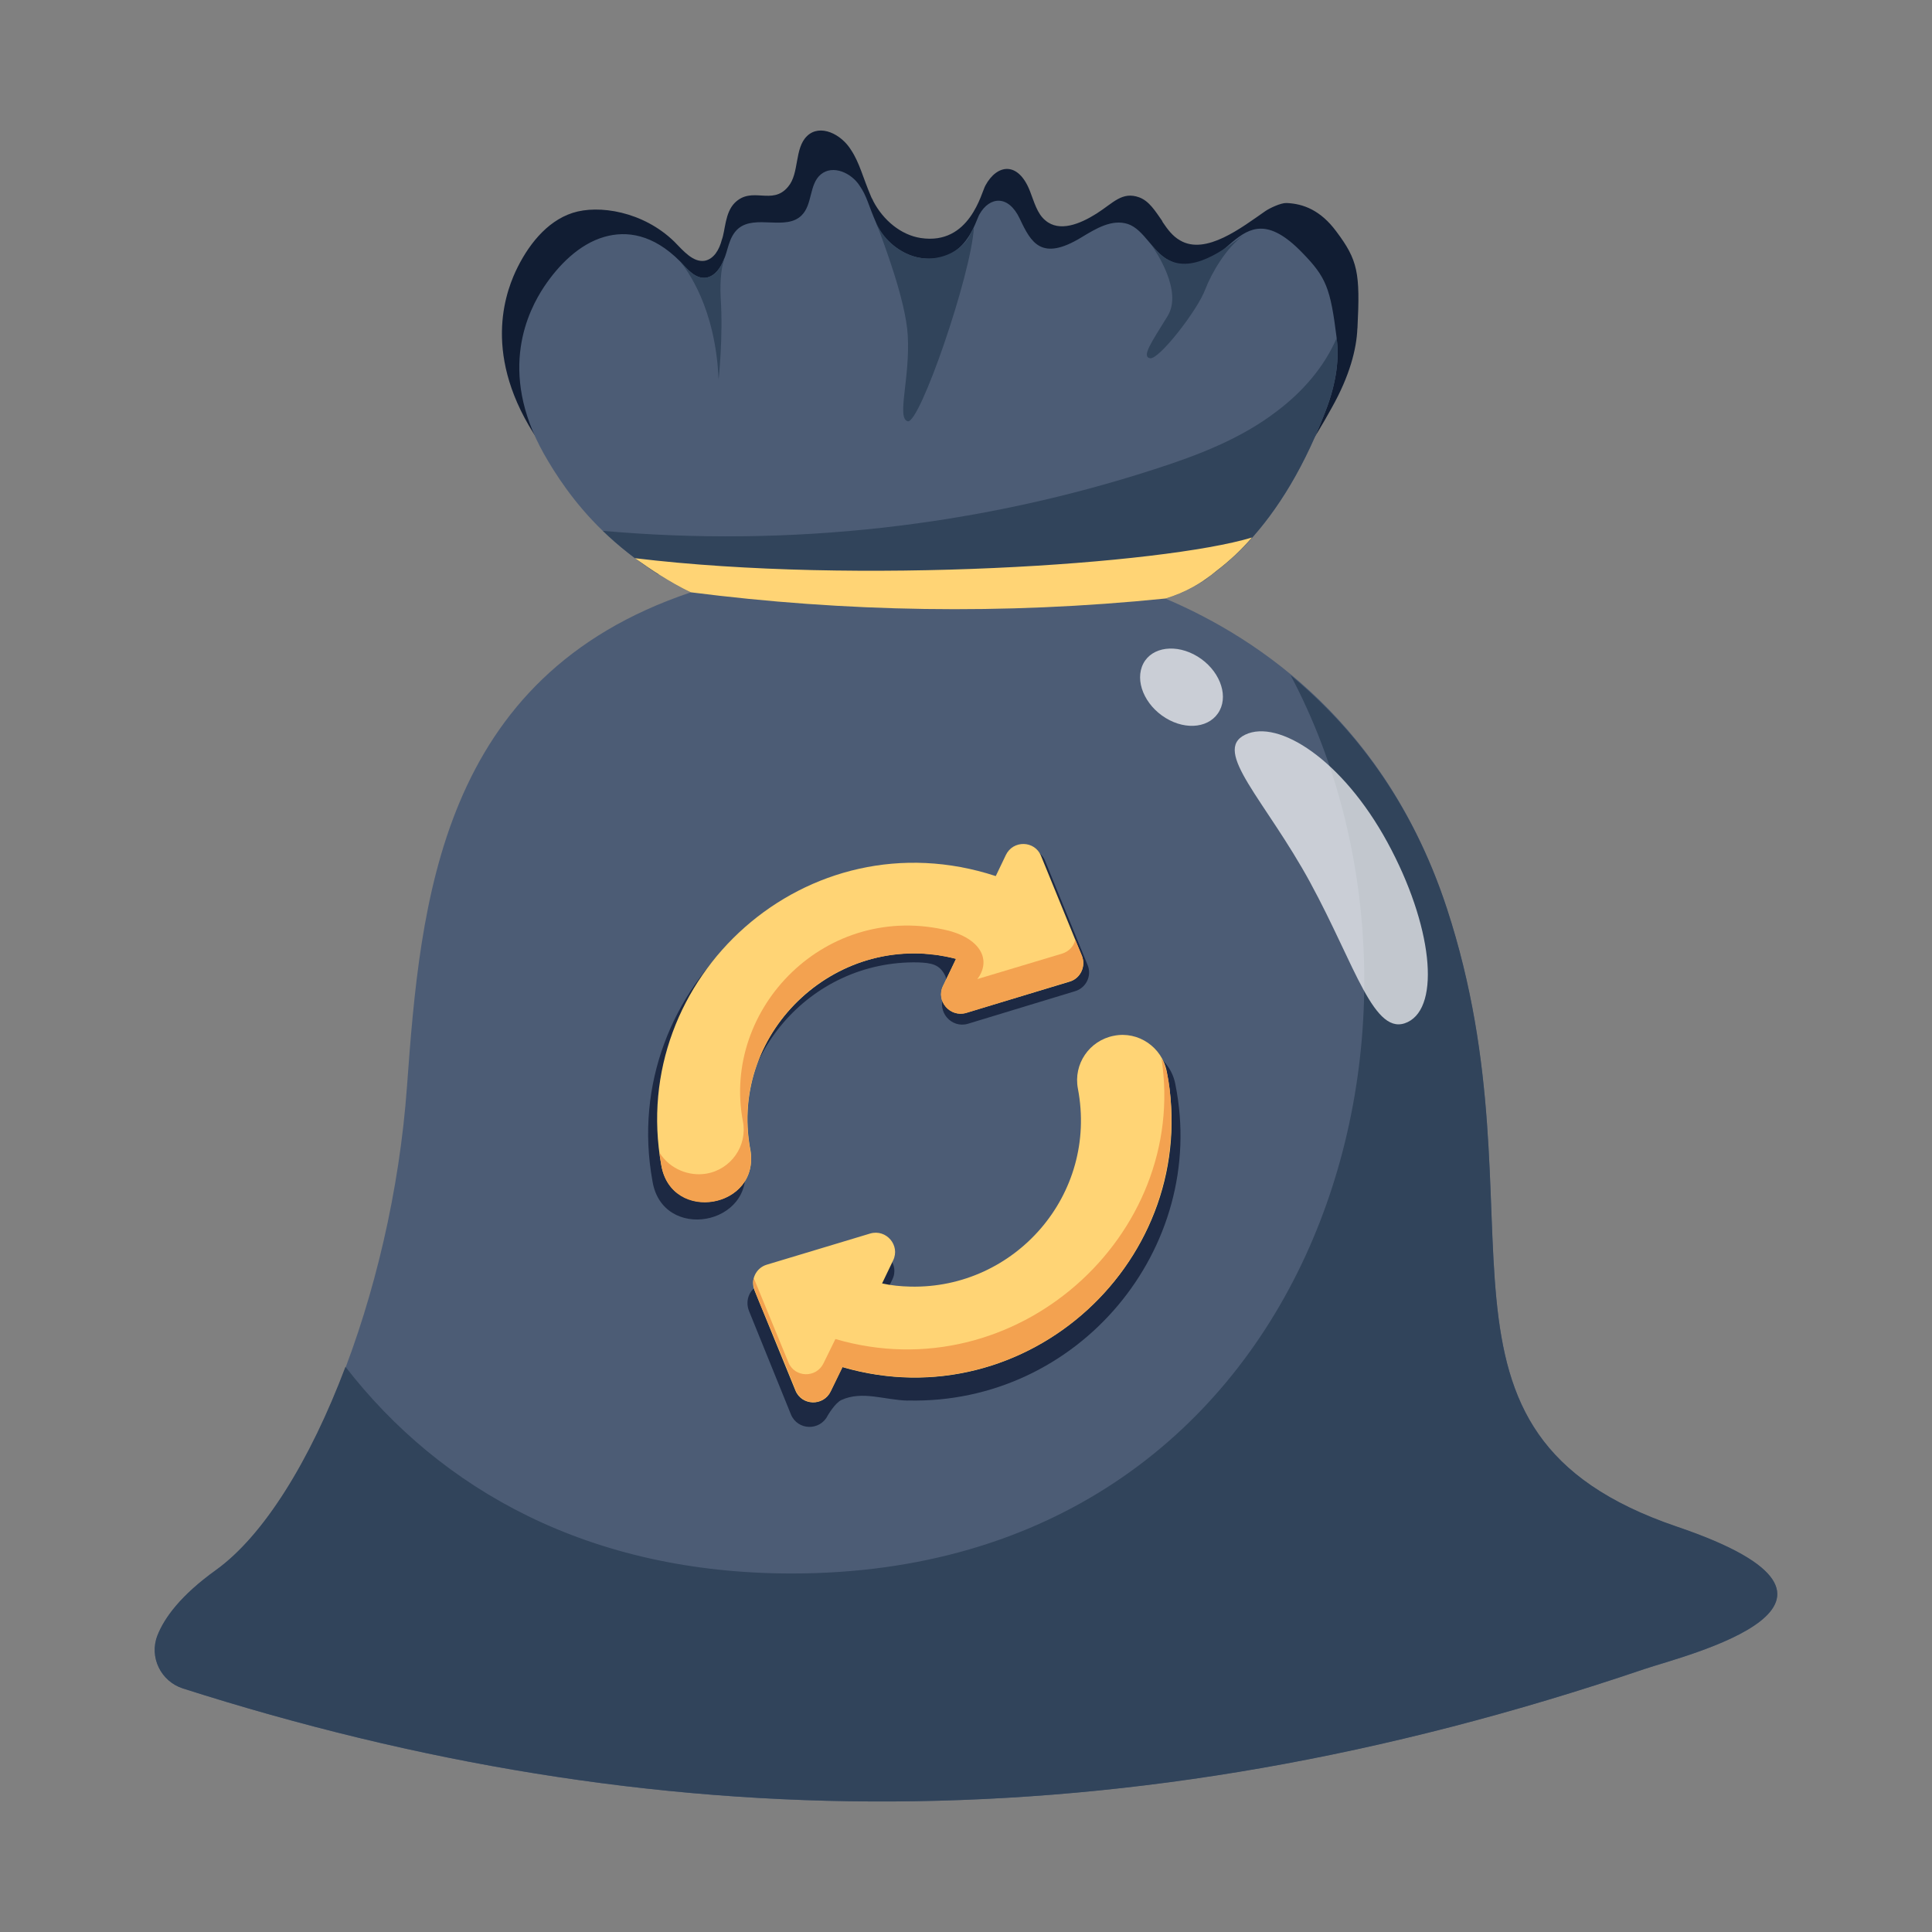 <svg id="Layer_1" enable-background="new 0 0 37 37" height="512" viewBox="0 0 37 37" width="512" xmlns="http://www.w3.org/2000/svg"><rect x="0" y="0" width="37" height="37" fill="#808080" stroke="none"/><g id="_x31_1"><g><path d="m11.739 10.012c.185.152.389.3.606.444h11.039c.07-.056.141-.101.212-.161.578-.505 1.235-1.261 1.908-2.485.347-.616.476-1.131.491-1.517l.002-.011c.054-1.061.008-1.299-.407-1.852-.297-.4-.627-.53-.954-.542-.108-.004-.325.101-.402.154-.454.315-1.142.852-1.634.562-.143-.081-.238-.209-.333-.35-.009-.023-.018-.035-.018-.035-.125-.177-.239-.367-.43-.439-.33-.12-.498.107-.817.309-.316.2-.714.364-.984.13-.157-.13-.213-.355-.293-.559-.226-.578-.631-.518-.853-.108-.076.129-.296 1.15-1.239 1.006-.378-.058-.717-.339-.909-.706-.012-.036-.034-.06-.046-.096-.151-.354-.218-.64-.375-.877-.188-.312-.599-.513-.847-.274-.246.237-.144.716-.363.971-.307.371-.688-.024-1.024.311-.187.191-.177.523-.245.705-.048.185-.15.368-.328.402-.221.034-.403-.183-.583-.367-.598-.581-1.45-.711-1.947-.55-.509.165-.868.642-1.092 1.121-.226.492-.651 1.755.547 3.399.264.36.698.903 1.321 1.414z" fill="#111d33"/></g><g><g><path d="m31.507 31.959c-10.025 3.404-19.021 3.246-28.007.376-.425-.139-.643-.604-.485-1.009.139-.346.445-.772 1.118-1.257 1.732-1.237 3.375-5.245 3.662-9.273.257-3.513.623-7.838 5.433-9.451-.208-.099-.396-.208-.584-.326-.01-.01-.02-.01-.03-.02-.01 0-.01 0-.01 0-.416-.267-.762-.544-1.059-.831-.564-.544-.92-1.108-1.128-1.475-.901-1.603-.287-2.761 0-3.197.277-.416.673-.821 1.158-.96.428-.122.93-.05 1.445.465.148.158.297.346.505.317.168-.03.277-.188.336-.346.08-.159.09-.432.277-.594.327-.277.92.049 1.217-.257.208-.208.139-.594.366-.782.228-.188.584-.03.742.218.139.197.17.381.317.713.084.253.439.613.861.673.856.122 1.041-.717 1.118-.841.193-.338.552-.379.772.089.214.455.412.821 1.178.356.277-.168.584-.356.891-.257.307.102.478.541.782.693 1.148.594 1.261-1.481 2.553-.148.465.475.544.683.663 1.633v.01c.05.356.01.841-.228 1.435-.475 1.227-1.029 2.019-1.554 2.563-.224.224-.36.347-.742.633-.228.149-.465.267-.752.356 1.821.772 4.246 2.435 5.384 5.928 1.96 5.968-.891 10.035 4.404 11.846 4.325 1.465.119 2.474-.604 2.722z" fill="#4c5c75"/></g><g><g><g><g><g><g><g><g><g><g><path d="m25.371 7.91c-.475 1.227-1.029 2.019-1.554 2.563-.224.224-.36.347-.742.633-2.435.218-8.719-.03-10.461-.109-.01 0-.01 0-.01 0-.416-.267-.762-.544-1.059-.831 3.553.317 7.165-.079 10.56-1.178.831-.267 1.663-.584 2.355-1.118.485-.366.901-.841 1.138-1.395.05.356.01.841-.228 1.435z" fill="#31445b"/></g><g><g><g><g><path d="m14.257 22.31c.212 1.157-1.574 1.485-1.762.307-.673-3.701 2.876-6.947 6.631-5.72l.198-.416c.139-.307.574-.297.693.01l.811 1.989c.089.208-.03.445-.247.505l-2.049.623c-.317.089-.594-.238-.455-.534 0 0 .09-.248.026-.384-.105-.221-.263-.249-.52-.259-2.086-.045-3.696 1.841-3.325 3.879z" fill="#1d2943"/></g><g><path d="m17.385 26.823c-.445-.01-.87-.195-1.272-.011-.122.056-.262.298-.262.298-.148.297-.574.287-.703-.02l-.802-1.979c-.089-.218.02-.455.238-.515l2.049-.624c.317-.089.604.238.455.534l-.218.455c.178.05.366.059.564.069 1.947.042 3.695-1.648 3.315-3.929-.089-.485.228-.95.713-1.049.485-.089.96.228 1.049.722.626 3.134-1.859 6.127-5.127 6.047z" fill="#1d2943"/></g></g></g></g><g><path d="m32.108 29.234c-5.29-1.803-2.444-5.867-4.398-11.837-.68-2.07-1.809-3.485-2.993-4.465 3.563 6.723.376 17.202-9.553 17.202-3.885 0-6.727-1.608-8.548-3.958-.679 1.801-1.568 3.237-2.483 3.895-.671.482-.986.91-1.119 1.251-.161.414.066.879.49 1.014 8.975 2.863 17.985 3.033 28-.376.728-.248 4.933-1.258.604-2.726z" fill="#31445b"/></g></g><g><g opacity=".7"><path d="m25.096 16.909c.862 1.583 1.221 2.974 1.863 2.665.635-.305.474-1.859-.388-3.442-.862-1.583-2.089-2.367-2.724-2.062-.642.309.388 1.255 1.249 2.838z" fill="#fff"/></g><g opacity=".7"><path d="m21.896 12.707c-.171.33.024.796.427 1.043.403.247.864.185 1.036-.145.168-.323-.021-.785-.424-1.032s-.871-.188-1.039.134z" fill="#fff"/></g></g></g></g></g></g></g></g><g><path d="m23.976 10.295c-.198.228-.416.436-.673.633-.287.238-.594.416-.98.534-3.127.317-6.146.257-9.095-.119-.208-.099-.396-.208-.584-.326-.158-.099-.317-.208-.485-.327 4.266.515 10.114.119 11.817-.396z" fill="#ffd475"/></g></g><g><g><g><g><path d="m16.133 26.181-.226.468c-.138.286-.554.276-.674-.02l-.783-1.915c-.083-.203.028-.433.235-.494l1.981-.597c.309-.089.577.228.439.514l-.212.442c.174.039.358.057.542.061 1.999.047 3.596-1.758 3.208-3.791-.09-.471.219-.923.69-1.013.466-.094.923.219 1.013.69.694 3.589-2.681 6.685-6.212 5.656z" fill="#ffd475"/></g><g><path d="m14.37 22.014c.195 1.137-1.52 1.412-1.706.297-.648-3.585 2.788-6.719 6.406-5.533l.193-.403c.138-.29.554-.28.674.016l.782 1.915c.083.203-.028.433-.235.494l-1.981.597c-.309.089-.581-.224-.443-.514l.249-.52c-2.203-.586-4.364 1.346-3.94 3.651z" fill="#ffd475"/></g></g></g></g><g><g><g><g><path d="m22.432 21.567c-.082 3.199-3.178 5.524-6.294 4.612l-.228.465c-.138.287-.554.277-.673-.02-.735-1.851-.854-1.938-.802-2.148l.663 1.613c.119.297.534.307.673.02l.228-.465c3.451 1.01 6.766-1.979 6.245-5.374.168.27.197.98.188 1.297z" fill="#f3a250"/></g><g><path d="m18.176 17.826-.228.465c-.119-.01-.238-.03-.366-.03-2.038-.046-3.585 1.809-3.216 3.751.211 1.126-1.512 1.439-1.702.297-.01-.079-.03-.148-.03-.228.201.313.566.45.891.396.475-.079.792-.534.703-.999-.414-2.173 1.604-4.237 3.949-3.652z" fill="#f3a250"/></g><g><path d="m20.482 18.796-1.979.604c-.307.089-.584-.228-.445-.515l.03-.059c.079.05.178.059.277.03l1.979-.594c.129-.04.228-.148.247-.267l.129.307c.079.208-.03.436-.238.495z" fill="#f3a250"/></g></g></g></g><g><g><g><g><path d="m18.087 18.826.223-.463c-.119-.03-.242-.052-.361-.072l-.122-.278.35-.187c.632.171.829.597.502.973l-.266.354-.334-.226z" fill="#f3a250"/></g></g></g></g></g><g><path d="m13.802 5.703c.05.762-.04 1.564-.04 1.564-.059-1.376-.604-2.098-.742-2.266.148.158.297.346.505.317.168-.03.277-.188.336-.346h.01c-.04.079-.089.356-.069.732z" fill="#31445b"/></g><g><path d="m18.651 4.357c-.05.901-1.039 3.771-1.267 3.711-.218-.059.05-.831 0-1.653-.04-.663-.455-1.752-.604-2.147.01.03.03.05.04.079.168.307.475.544.821.594.346.05.722-.099.911-.396.03-.059.059-.129.099-.188z" fill="#31445b"/></g><g><path d="m23.817 4.506c-.327.228-.614.722-.732 1.029-.148.406-.891 1.356-1.059 1.326-.168-.03.02-.297.337-.811.287-.475-.218-1.227-.317-1.366.099.119.198.228.337.297.543.281 1.236-.358 1.435-.475z" fill="#31445b"/></g></g></g></svg>